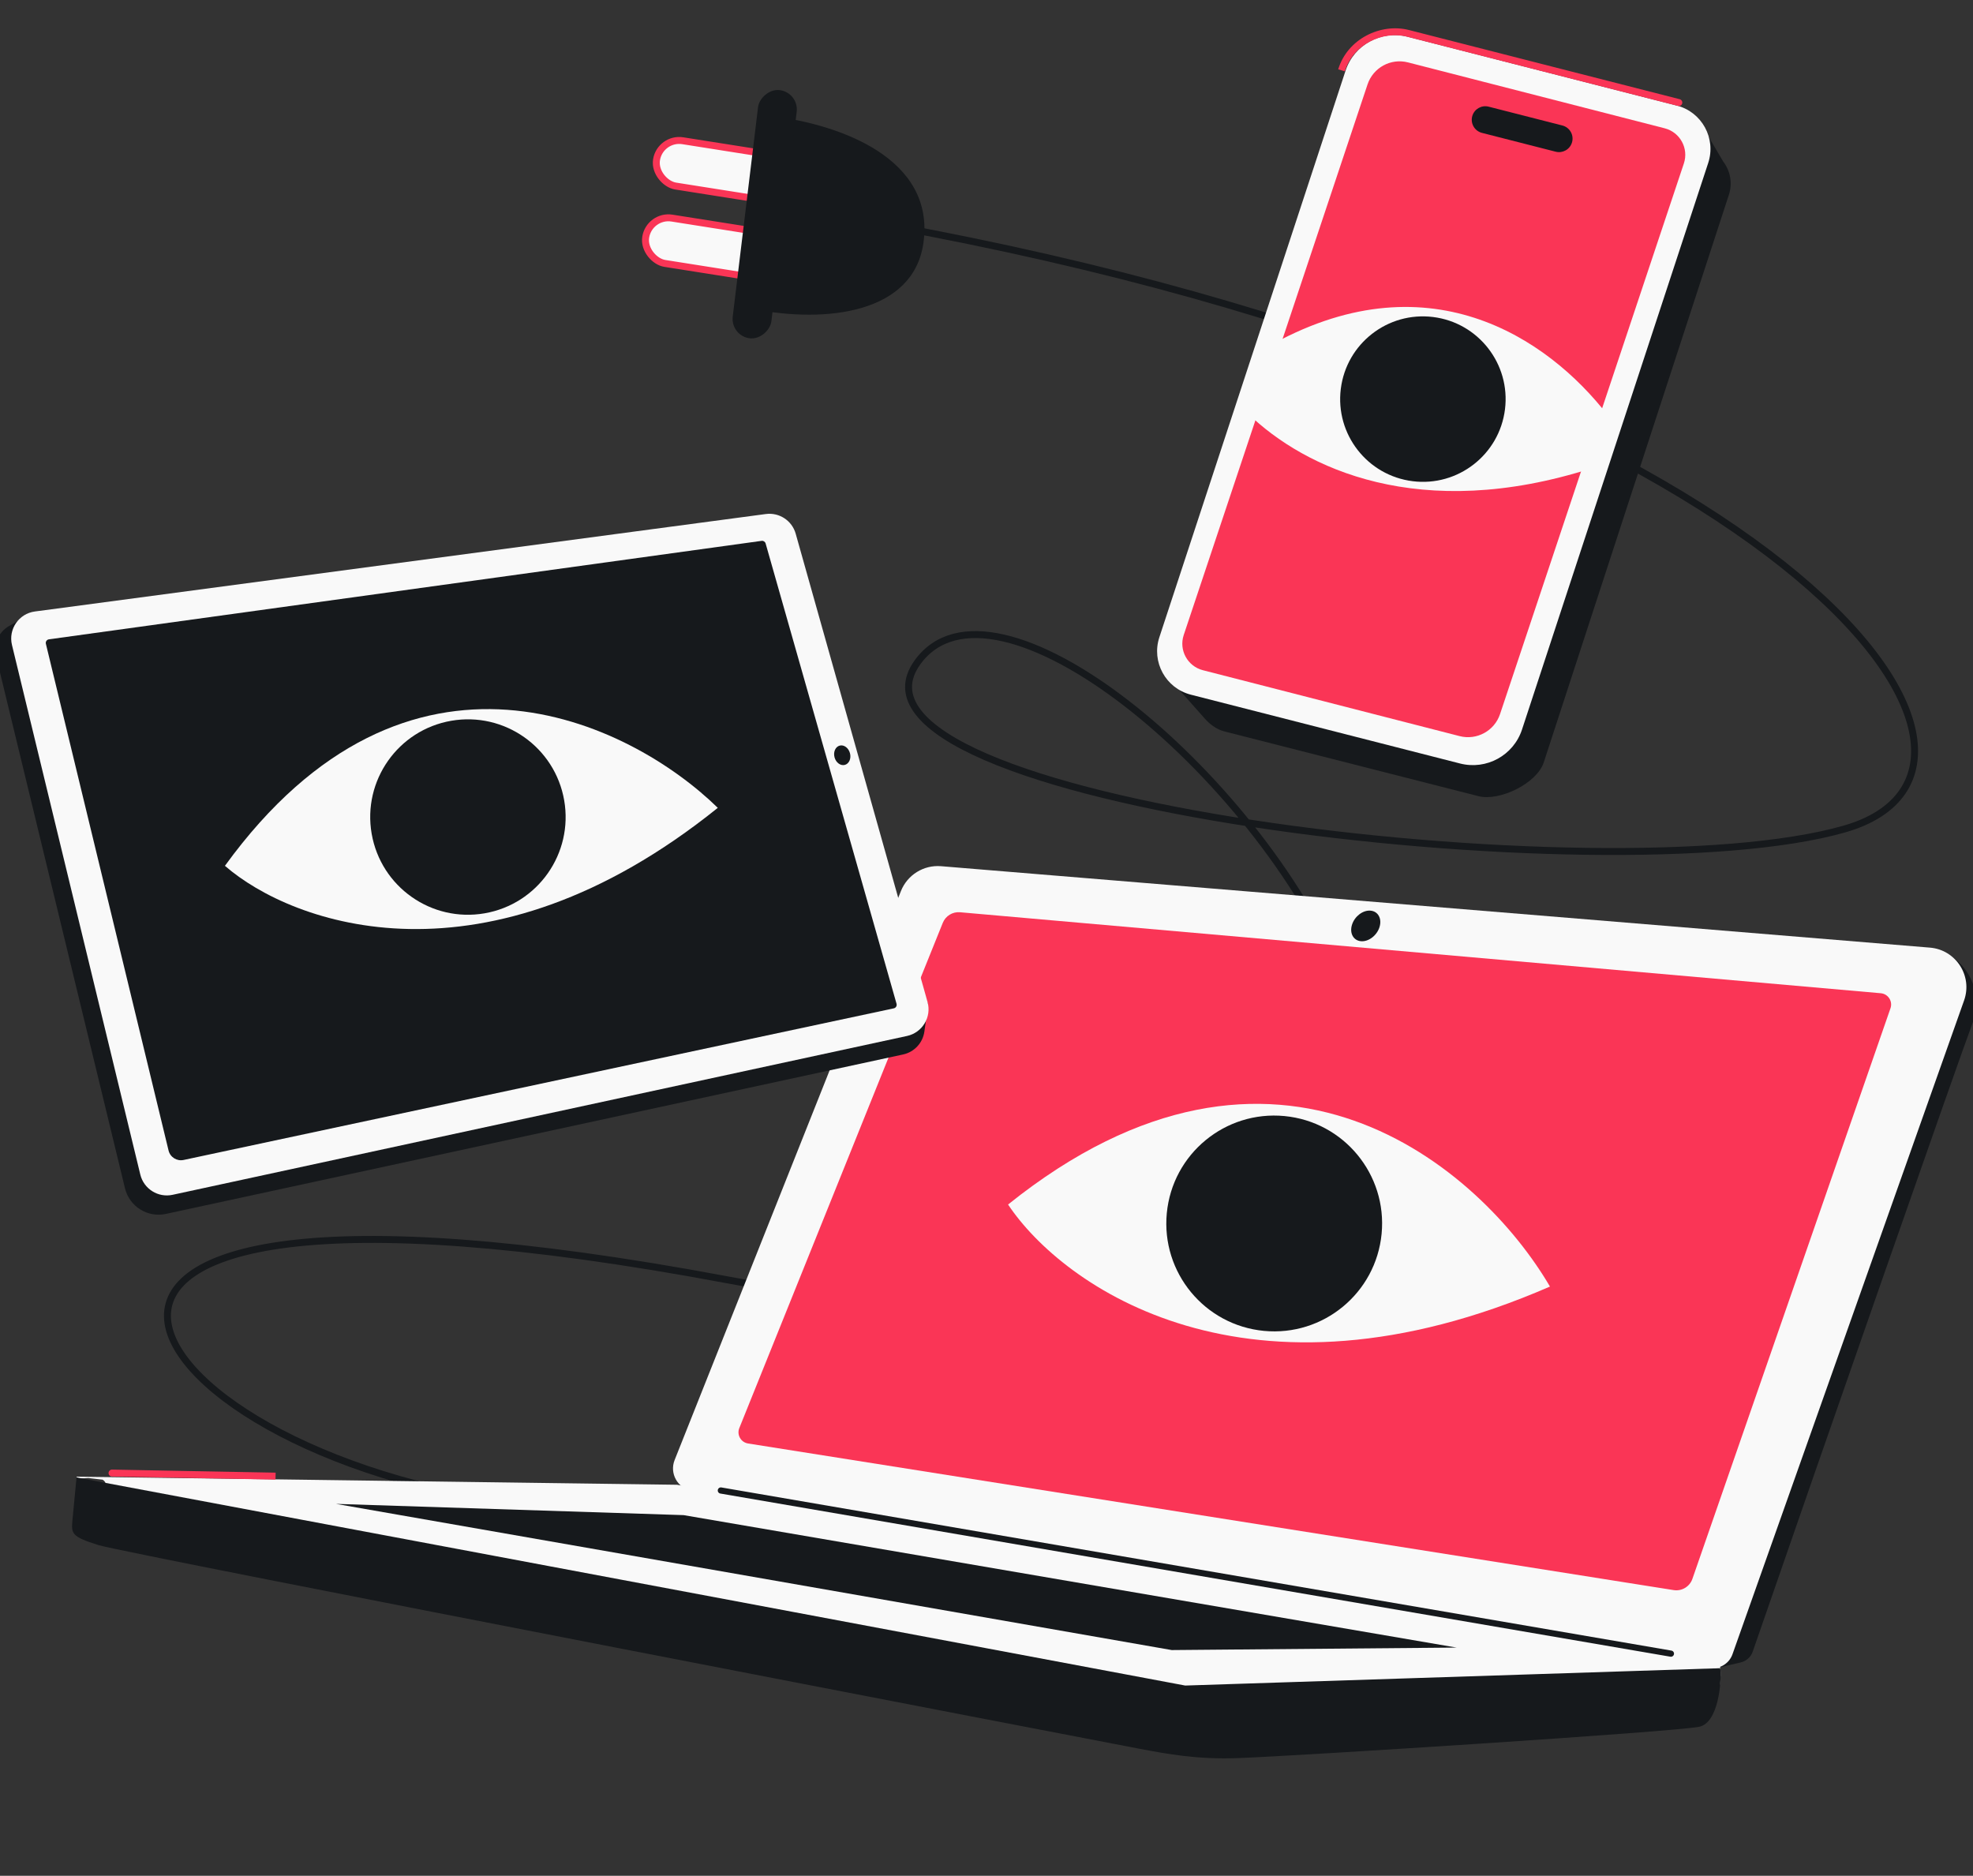 <svg width="568" height="540" viewBox="0 0 568 540" fill="none" xmlns="http://www.w3.org/2000/svg">
<rect x="0" y="0" width="568" height="540" fill="#333333" stroke="none"/>
<g clip-path="url(#clip0_633_657)">
<path d="M156.981 433.775C36.66 422.394 -29.965 323.62 209.012 368.36C565.099 435.025 308.088 130.435 264.186 190.596C234.669 231.046 462.663 258.171 530.953 238.66C593.665 220.742 512.99 111.477 254.937 64.658" stroke="#16191C" stroke-width="2" stroke-linecap="round"/>
<path fill-rule="evenodd" clip-rule="evenodd" d="M496.103 46.532C498.095 49.138 498.83 52.651 497.734 56.035L444.424 219.481C442.484 225.47 431.778 230.733 425.671 229.204L352.519 210.57C350.151 209.978 348.132 208.349 346.817 206.835L334.141 192.538L345.796 195.379L398.915 31.376C400.855 25.387 407.102 21.925 413.208 23.453L484.646 40.6L489.619 35.53L496.103 46.532Z" fill="#16191C"/>
<path d="M491.773 46.908C494.104 39.816 489.946 32.232 482.714 30.383L405.196 10.566C397.608 8.626 389.815 12.899 387.37 20.339L333.762 183.453C331.431 190.545 335.588 198.129 342.821 199.978L420.339 219.795C427.927 221.735 435.72 217.462 438.165 210.022L491.773 46.908Z" fill="#F9F9F9"/>
<path d="M484.76 47.062C486.208 42.725 483.673 38.071 479.245 36.934L405.335 17.963C400.394 16.694 395.313 19.461 393.698 24.3L340.779 182.809C339.332 187.146 341.866 191.801 346.295 192.937L420.204 211.909C425.145 213.177 430.226 210.411 431.841 205.572L484.76 47.062Z" fill="#FA3556"/>
<path d="M452.536 41.065C453.205 38.935 451.949 36.68 449.785 36.127L428.557 30.707C426.553 30.195 424.499 31.339 423.88 33.312C423.211 35.442 424.467 37.697 426.631 38.25L447.859 43.671C449.862 44.182 451.916 43.038 452.536 41.065Z" fill="#16191C"/>
<path d="M458.279 134.784L462.897 119.611C445.49 97.077 410.558 73.654 364.507 100.093L359.282 119.059C375.572 134.83 408.709 150.638 458.279 134.784Z" fill="#F9F9F9"/>
<path d="M412.562 91.258C425.615 92.878 434.885 104.772 433.265 117.825C431.646 130.878 419.751 140.147 406.698 138.528C393.645 136.908 384.376 125.013 385.996 111.96C387.615 98.907 399.509 89.639 412.562 91.258Z" fill="#16191C"/>
<path d="M22.055 425.098L194.904 427.427L495.207 479.732C495.63 483.549 495.087 491.476 489.529 492.646C482.582 494.108 356.628 496.24 339.113 498.554C331.544 499.555 323.626 500.344 316.844 498.418C310.062 496.493 45.815 437.85 37.967 435.398C30.118 432.945 30.111 432.093 30.496 428.074C30.599 426.998 30.199 426.346 29.524 425.96L25.405 425.484C23.583 425.588 21.989 425.791 22.055 425.098Z" fill="#F9F9F9"/>
<path d="M341.212 485.228L495.246 480.231C495.669 484.048 494.748 495.921 489.19 497.091C482.244 498.553 374.044 505.463 356.388 506.115C344.705 506.546 336.198 504.952 328.314 503.475L327.803 503.379C319.775 501.876 36.19 447.248 28.341 444.795C20.493 442.342 20.486 441.491 20.87 437.472L22.033 425.32L341.212 485.228Z" fill="#16191C"/>
<path d="M501.07 478.59L495.186 479.945C513.928 409.986 552.581 271.97 557.843 273.426C564.42 275.247 571.932 283.909 567.691 295.021C564.347 303.783 524.832 416.873 504.585 475.459C504.033 477.053 502.714 478.211 501.07 478.59Z" fill="#16191C"/>
<path d="M196.798 436.168L419.335 474.299L337.323 475.012L96.736 432.932L196.798 436.168Z" fill="#16191C"/>
<path d="M498.757 476.221L565.436 287.996C567.939 280.933 563.076 273.414 555.608 272.799L270.915 249.356C265.909 248.944 261.221 251.851 259.365 256.518L194.213 420.313C192.682 424.162 195.078 428.446 199.159 429.155L492.547 480.179C495.28 480.44 497.84 478.809 498.757 476.221Z" fill="#F9F9F9"/>
<path d="M212.84 411.101L271.416 265.662C272.222 263.663 274.239 262.426 276.386 262.615L541.45 285.928C543.567 286.114 544.944 288.241 544.247 290.249L487.219 454.521C486.441 456.761 484.17 458.121 481.828 457.75L215.357 415.543C213.285 415.215 212.057 413.046 212.84 411.101Z" fill="#FA3556"/>
<path d="M207.523 429.076L481.037 476.045" stroke="#16191C" stroke-width="1.78" stroke-linecap="round"/>
<path d="M446.213 370.371C426.479 336.623 367.651 284.651 290.209 346.752C305.946 370.395 359.177 408.218 446.213 370.371Z" fill="#F9F9F9"/>
<path d="M369.786 321.286C386.863 322.92 399.382 338.089 397.748 355.166C396.113 372.243 380.945 384.762 363.867 383.128C346.79 381.494 334.271 366.325 335.905 349.248C337.54 332.17 352.708 319.651 369.786 321.286Z" fill="#16191C"/>
<ellipse cx="3.968" cy="4.617" rx="3.968" ry="4.617" transform="matrix(0.995 0.095 -0.305 0.952 390.641 261.779)" fill="#16191C"/>
<path d="M47.757 349.455L259.995 303.553C263.214 302.857 265.658 300.227 266.116 296.964L267.204 289.22L225.258 159.112C224.112 155.559 220.625 153.301 216.914 153.712L8.796 176.727L2.639 180.195C-0.426 181.922 -1.97 185.475 -1.141 188.893L35.978 342.069C37.25 347.319 42.477 350.597 47.757 349.455Z" fill="#16191C"/>
<path d="M267.02 288.418L229.069 153.636C228.009 149.872 224.342 147.459 220.465 147.976L10.046 176.029C5.42 176.645 2.347 181.134 3.446 185.67L40.391 338.124C41.395 342.269 45.522 344.857 49.69 343.955L261.116 298.23C265.544 297.272 268.248 292.779 267.02 288.418Z" fill="#F9F9F9"/>
<path d="M258.104 288.966L220.412 156.45C220.269 155.948 219.778 155.627 219.261 155.699L14.084 184.046C13.47 184.131 13.063 184.728 13.209 185.331L48.525 331.202C48.992 333.133 50.913 334.341 52.855 333.926L257.315 290.277C257.908 290.151 258.27 289.549 258.104 288.966Z" fill="#16191C"/>
<ellipse cx="2.3" cy="2.874" rx="2.3" ry="2.874" transform="matrix(-0.966 0.258 0.258 0.966 243.953 214.049)" fill="#16191C"/>
<path d="M206.644 232.557C181.336 207.804 117.527 176.489 64.752 249.249C84.15 266.132 139.686 286.43 206.644 232.557Z" fill="#F9F9F9"/>
<circle cx="134.709" cy="235.208" r="28.127" transform="rotate(-9.852 134.709 235.208)" fill="#16191C"/>
<rect x="-0.832" y="-1.143" width="13.204" height="37.478" rx="6.602" transform="matrix(-0.156 0.988 0.988 0.156 187.923 62.755)" fill="#F9F9F9" stroke="#FA3556" stroke-width="2"/>
<rect x="-0.832" y="-1.143" width="13.204" height="37.478" rx="6.602" transform="matrix(-0.156 0.988 0.988 0.156 191.033 40.484)" fill="#F9F9F9" stroke="#FA3556" stroke-width="2"/>
<path d="M265.835 69.987C269.355 45.448 241.533 35.891 222.761 33.506C221.106 33.296 219.638 34.513 219.465 36.172L214.307 85.675C214.147 87.204 215.15 88.617 216.657 88.918C238.018 93.192 262.95 90.108 265.835 69.987Z" fill="#16191C"/>
<rect width="11.204" height="71.944" rx="5.602" transform="matrix(0.993 0.12 0.12 -0.993 210.271 96.712)" fill="#16191C"/>
<path d="M483.065 30.496C483.6 30.633 484.144 30.31 484.281 29.774C484.418 29.239 484.095 28.695 483.56 28.558L483.065 30.496ZM405.366 9.61L405.118 10.579L405.118 10.579L405.366 9.61ZM32.272 423.061C31.72 423.051 31.263 423.49 31.253 424.042C31.243 424.594 31.682 425.05 32.234 425.061L32.272 423.061ZM483.312 29.527L483.56 28.558L405.613 8.641L405.366 9.61L405.118 10.579L483.065 30.496L483.312 29.527ZM405.366 9.61L405.613 8.641C397.555 6.581 387.92 11.132 385.251 19.959L386.208 20.249L387.165 20.538C389.496 12.828 398.001 8.759 405.118 10.579L405.366 9.61ZM32.253 424.061L32.234 425.061L79.315 425.942L79.334 424.942L79.352 423.942L32.272 423.061L32.253 424.061Z" fill="#FA3556"/>
</g>
<defs>
<clipPath id="clip0_633_657">
<rect width="568" height="540" rx="48" fill="white"/>
</clipPath>
</defs>
</svg>